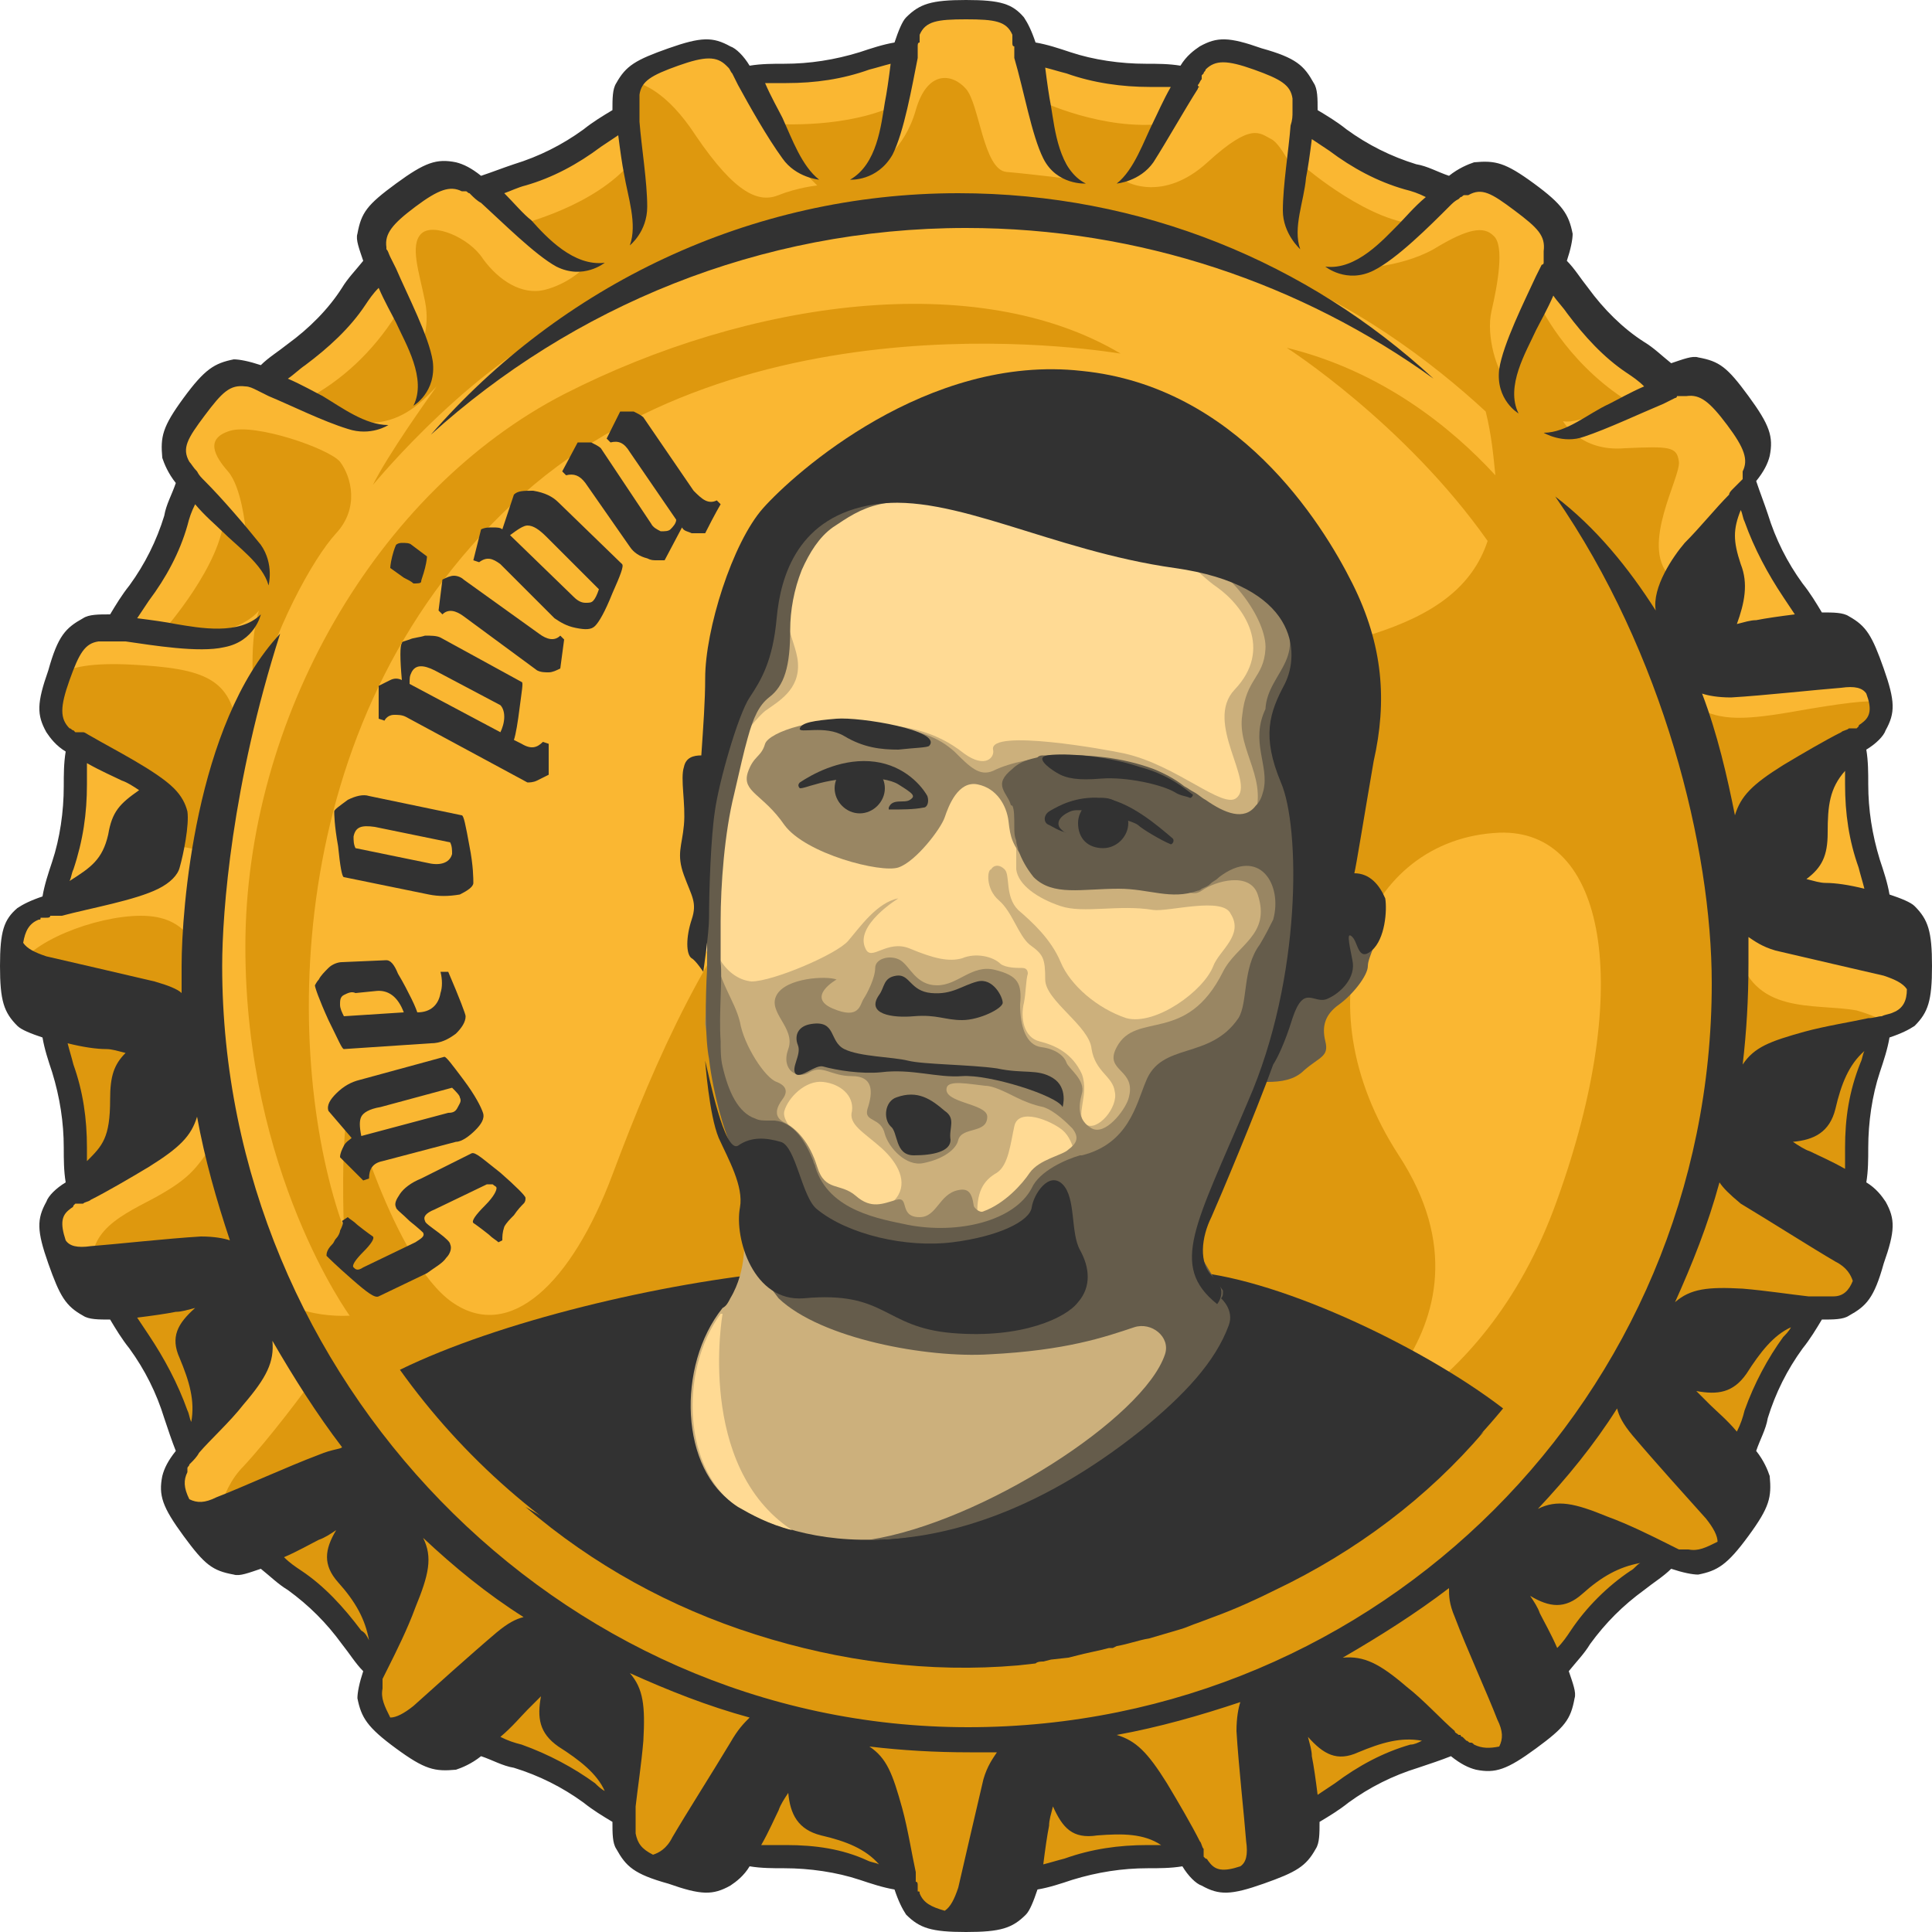 <?xml version="1.0" encoding="utf-8"?>
<!-- Generator: Adobe Illustrator 23.0.1, SVG Export Plug-In . SVG Version: 6.00 Build 0)  -->
<svg version="1.1" id="Layer" xmlns="http://www.w3.org/2000/svg" xmlns:xlink="http://www.w3.org/1999/xlink" x="0px" y="0px"
	 viewBox="0 0 100 100" style="enable-background:new 0 0 100 100;" xml:space="preserve">
<style type="text/css">
	.st0{fill:#FAB732;}
	.st1{fill:#DE980E;}
	.st2{fill:#323232;}
	.st3{fill:#FFDA94;}
	.st4{fill:#CCB07C;}
	.st5{fill:#998663;}
	.st6{fill:#655C4B;}
</style>
<g>
	<path class="st0" d="M50,99.4c-1.8,0-2.1-0.2-2.7-0.7c-0.1-0.1-0.2-0.3-0.5-1l-0.1-0.3l-0.3-0.1c-0.6-0.1-1.1-0.3-1.7-0.5
		c-1.3-0.4-2.6-0.7-4-0.7c0,0-0.1,0-0.1,0c-0.1,0-0.1,0-0.2,0c-0.5,0-1,0-1.6-0.1l-0.4,0l-0.2,0.3c-0.4,0.6-0.7,0.8-0.8,0.8
		c-0.4,0.2-0.7,0.3-1,0.3c-0.4,0-0.9-0.1-1.8-0.4c-1.7-0.6-2-0.8-2.3-1.5c0-0.1-0.1-0.4-0.1-1.1l0-0.4L32,93.8c-0.5-0.3-1-0.6-1.5-1
		c-1.1-0.8-2.4-1.5-3.7-1.9c-0.6-0.2-1.1-0.4-1.6-0.6l-0.3-0.1l-0.3,0.2c-0.6,0.5-0.9,0.5-1,0.6c-0.2,0-0.4,0-0.5,0
		c-0.5,0-0.9-0.2-2.1-1c-1.4-1-1.6-1.4-1.7-2.2c0-0.1,0-0.4,0.2-1.1l0.1-0.3l-0.2-0.3c-0.4-0.4-0.8-0.9-1.1-1.4
		c-0.8-1.2-1.8-2.1-3-3c-0.5-0.3-0.9-0.7-1.4-1.1l-0.3-0.2l-0.3,0.1c-0.5,0.2-0.8,0.2-1,0.2c0,0-0.1,0-0.1,0
		c-0.8-0.1-1.1-0.3-2.2-1.7c-1-1.4-1.1-1.8-1-2.6c0-0.1,0.1-0.4,0.6-1l0.2-0.3l-0.1-0.3c-0.2-0.5-0.4-1.1-0.6-1.6
		c-0.4-1.3-1.1-2.6-1.9-3.7c-0.4-0.5-0.7-1-1-1.5L6,67.7l-0.4,0c-0.1,0-0.2,0-0.2,0c-0.6,0-0.8-0.1-0.9-0.1c-0.7-0.4-1-0.6-1.5-2.3
		c-0.6-1.7-0.5-2.1-0.1-2.8c0-0.1,0.2-0.3,0.8-0.8L4,61.5l0-0.4c-0.1-0.6-0.1-1.2-0.1-1.8c0-1.4-0.2-2.8-0.7-4.1
		c-0.2-0.6-0.3-1.1-0.5-1.7l-0.1-0.3l-0.3-0.1c-0.7-0.2-1-0.4-1-0.5c-0.6-0.6-0.7-0.9-0.7-2.7c0-1.8,0.2-2.1,0.7-2.7
		c0.1-0.1,0.3-0.2,1-0.5l0.3-0.1l0.1-0.3c0.1-0.6,0.3-1.1,0.5-1.7c0.5-1.3,0.7-2.7,0.7-4.1c0-0.6,0-1.2,0.1-1.8l0-0.4l-0.3-0.2
		c-0.6-0.4-0.8-0.7-0.8-0.8c-0.4-0.7-0.4-1.1,0.1-2.8c0.6-1.7,0.8-2,1.5-2.3c0.1,0,0.3-0.1,0.9-0.1c0.1,0,0.2,0,0.2,0l0.4,0L6.2,32
		c0.3-0.5,0.6-1,1-1.5c0.8-1.1,1.5-2.4,1.9-3.7c0.2-0.6,0.4-1.1,0.6-1.6l0.1-0.3l-0.2-0.3c-0.5-0.6-0.5-0.9-0.6-1
		C8.9,22.8,9,22.4,10,21c1-1.4,1.4-1.6,2.2-1.7c0,0,0.1,0,0.1,0c0.2,0,0.5,0,1,0.2l0.3,0.1l0.3-0.2c0.4-0.4,0.9-0.8,1.4-1.1
		c1.2-0.8,2.1-1.8,3-3c0.3-0.5,0.7-0.9,1.1-1.4l0.2-0.3l-0.1-0.3c-0.3-0.7-0.2-1-0.2-1.1c0.1-0.8,0.3-1.1,1.7-2.2
		c1.2-0.9,1.6-1,2.1-1c0.1,0,0.3,0,0.5,0c0.1,0,0.4,0.1,1,0.6l0.3,0.2l0.3-0.1c0.5-0.2,1.1-0.4,1.6-0.6c1.3-0.4,2.6-1.1,3.7-1.9
		c0.5-0.3,1-0.7,1.5-1L32.3,6l0-0.4c0-0.7,0.1-1,0.1-1.1c0.4-0.7,0.6-1,2.3-1.5c0.9-0.3,1.4-0.4,1.8-0.4c0.3,0,0.6,0.1,1,0.3
		c0.1,0,0.3,0.2,0.8,0.8L38.5,4l0.4,0c0.5-0.1,1-0.1,1.5-0.1c0.1,0,0.1,0,0.2,0c0,0,0.1,0,0.1,0c1.4,0,2.7-0.2,4-0.7
		c0.6-0.2,1.1-0.3,1.7-0.5l0.3-0.1l0.1-0.3c0.2-0.7,0.4-1,0.5-1c0.6-0.6,0.9-0.7,2.7-0.7c1.8,0,2.1,0.2,2.7,0.7
		c0.1,0.1,0.2,0.3,0.5,1l0.1,0.3l0.3,0.1c0.6,0.1,1.1,0.3,1.7,0.5c1.3,0.4,2.6,0.7,4,0.7c0,0,0.1,0,0.1,0c0.1,0,0.1,0,0.2,0
		c0.5,0,1,0,1.6,0.1l0.4,0l0.2-0.3c0.4-0.6,0.7-0.8,0.8-0.8c0.4-0.2,0.7-0.3,1-0.3c0.4,0,0.9,0.1,1.8,0.4c1.7,0.5,2,0.8,2.3,1.5
		c0,0.1,0.1,0.4,0.1,1.1l0,0.4L68,6.2c0.5,0.3,1,0.6,1.5,1c1.1,0.8,2.4,1.5,3.7,1.9c0.6,0.2,1.1,0.4,1.6,0.6l0.3,0.1l0.3-0.2
		c0.6-0.5,0.9-0.5,1-0.6c0.2,0,0.4,0,0.5,0c0.5,0,0.9,0.2,2.1,1c1.4,1,1.6,1.4,1.7,2.2c0,0.1,0,0.4-0.2,1.1l-0.1,0.3l0.2,0.3
		c0.4,0.4,0.8,0.9,1.1,1.4c0.8,1.2,1.8,2.1,3,3c0.5,0.3,0.9,0.7,1.4,1.1l0.3,0.2l0.3-0.1c0.5-0.2,0.8-0.2,1-0.2c0,0,0.1,0,0.1,0
		c0.8,0.1,1.1,0.3,2.2,1.7c1,1.4,1.1,1.8,1,2.6c0,0.1-0.1,0.4-0.6,1l-0.2,0.3l0.1,0.3c0.2,0.5,0.4,1.1,0.6,1.6
		c0.4,1.3,1.1,2.6,1.9,3.7c0.4,0.5,0.7,1,1,1.5l0.2,0.3l0.4,0c0.1,0,0.2,0,0.2,0c0.6,0,0.8,0.1,0.9,0.1c0.7,0.4,1,0.6,1.5,2.3
		c0.6,1.7,0.5,2.1,0.1,2.8c0,0.1-0.2,0.3-0.8,0.8L96,38.5l0,0.4c0.1,0.6,0.1,1.2,0.1,1.8c0,1.4,0.2,2.8,0.7,4.1
		c0.2,0.6,0.3,1.1,0.5,1.7l0.1,0.3l0.3,0.1c0.7,0.2,1,0.4,1,0.5c0.6,0.6,0.7,0.9,0.7,2.7c0,1.8-0.2,2.1-0.7,2.7
		c-0.1,0.1-0.3,0.2-1,0.5l-0.3,0.1l-0.1,0.3c-0.1,0.6-0.3,1.1-0.5,1.7c-0.5,1.3-0.7,2.7-0.7,4.1c0,0.6,0,1.2-0.1,1.8l0,0.4l0.3,0.2
		c0.6,0.4,0.8,0.7,0.8,0.8c0.4,0.7,0.4,1.1-0.1,2.8c-0.6,1.7-0.8,2-1.5,2.3c-0.1,0-0.3,0.1-0.9,0.1c-0.1,0-0.2,0-0.2,0l-0.4,0
		L93.8,68c-0.3,0.5-0.6,1-1,1.5c-0.8,1.1-1.5,2.4-1.9,3.7c-0.2,0.6-0.4,1.1-0.6,1.6l-0.1,0.3l0.2,0.3c0.5,0.6,0.5,0.9,0.6,1
		c0.1,0.8,0.1,1.2-1,2.6c-1,1.4-1.4,1.6-2.2,1.7c0,0-0.1,0-0.1,0c-0.2,0-0.5,0-1-0.2l-0.3-0.1l-0.3,0.2c-0.4,0.4-0.9,0.8-1.4,1.1
		c-1.2,0.8-2.1,1.8-3,3c-0.3,0.5-0.7,0.9-1.1,1.4l-0.2,0.3l0.1,0.3c0.3,0.7,0.2,1,0.2,1.1c-0.1,0.8-0.3,1.1-1.7,2.2
		c-1.2,0.9-1.6,1-2.1,1c-0.1,0-0.3,0-0.5,0c-0.1,0-0.4-0.1-1-0.6l-0.3-0.2l-0.3,0.1c-0.5,0.2-1.1,0.4-1.6,0.6
		c-1.3,0.4-2.6,1.1-3.7,1.9c-0.5,0.4-1,0.7-1.5,1L67.7,94l0,0.4c0,0.8-0.1,1-0.1,1.1c-0.4,0.7-0.6,1-2.3,1.5
		c-0.9,0.3-1.4,0.4-1.8,0.4c-0.3,0-0.6-0.1-1-0.3c-0.1,0-0.3-0.2-0.8-0.8L61.5,96l-0.4,0c-0.5,0.1-1,0.1-1.6,0.1c-0.1,0-0.1,0-0.2,0
		c0,0-0.1,0-0.1,0c-1.4,0-2.7,0.2-4,0.7c-0.6,0.2-1.1,0.3-1.7,0.5l-0.3,0.1l-0.1,0.3c-0.2,0.7-0.4,1-0.5,1
		C52.1,99.2,51.8,99.4,50,99.4z"/>
	<g>
		<g>
			<path class="st1" d="M10.1,56.4l0.5-5.3c-0.2-2.1-0.9-3.7-3.3-3.7c-2.4,0-5.9,1.4-6.4,2.8c-0.1,0.3-0.2,0.6-0.2,0.9v0
				c0.1,0.9,0.3,1.2,0.7,1.6c0.1,0.1,0.3,0.3,1,0.5l0.3,0.1l0.1,0.3c0.1,0.6,0.3,1.1,0.5,1.7c0.5,1.3,0.7,2.7,0.7,4.1
				c0,0.6,0,1.2,0.1,1.8l0,0.3l3.5-2.1L10.1,56.4z"/>
			<path class="st1" d="M13.5,65.2l-2.2-6.4c-1.1,1.6-1.3,2.1-3.3,3.2c-2.1,1.1-3.8,1.9-3.1,4.6c0.1,0.3,0.2,0.7,0.3,1.1
				c0.1,0,0.2,0,0.3,0c0.1,0,0.2,0,0.2,0l0.4,0L6.2,68c0.3,0.5,0.6,1,1,1.5c0.8,1.1,1.5,2.4,1.9,3.7c0.2,0.6,0.4,1.1,0.6,1.6
				l0.1,0.3l-0.1,0.2l0.2-0.1c0,0,3.7-3.7,3.9-5.8C14,67.4,13.5,65.2,13.5,65.2z"/>
			<path class="st1" d="M3.7,38.3L4,38.5l0,0L6.8,40l1.3,1c0,0,0.8,2.7,0.7,2.7c-0.1,0,2.1,0.4,2.1,0.4s1.8-3.4,1.4-6.2
				c-0.3-2.8-1.7-3.3-5.5-3.5c-2-0.1-3.2,0.1-3.9,0.6c-0.4,1.4-0.4,1.8,0,2.5C2.9,37.6,3.1,37.8,3.7,38.3z"/>
			<path class="st1" d="M8.5,32.6c3.7,0.7,4.9-1,4.9-1c-0.6,1.9-0.2,4.9-0.2,4.9c0.9-3.8,3-7.6,4.2-8.9c1.2-1.3,0.8-2.9,0.2-3.7
				c-0.6-0.7-4.4-2-5.7-1.6s-0.8,1.3-0.1,2.1c0.7,0.8,0.9,2.9,0.9,2.9l-1.1-0.6C11.5,29.2,8.5,32.6,8.5,32.6z"/>
			<path class="st1" d="M96.1,59.4c0-1.4,0.2-2.8,0.7-4.1c0.2-0.6,0.3-1.1,0.5-1.7l0.1-0.3l0.3-0.1c0.1,0,0.2-0.1,0.3-0.1
				c-0.5-0.3-1.2-0.6-1.9-0.8c-2.2-0.4-5.4,0.3-6.2-3.2c0-0.2-0.1-0.3-0.1-0.4c-0.1-1.7-0.2-3.3-0.4-4.8h1.8c0,0,2.7-4,4.4-4.8
				c0.2-0.1,0.4-0.2,0.5-0.3c0,0,0,0,0,0l0-0.4l0.3-0.2c0.6-0.4,0.8-0.7,0.8-0.8c0.2-0.4,0.3-0.6,0.3-1c-0.4-0.2-1.5-0.1-3.9,0.3
				c-2.8,0.5-4.3,0.7-5.6,0c-0.5-1.9-1.1-3.5-1.7-5c0.5-0.2,1.2-0.7,0.1-1.9c-1.5-1.6,0.6-5.1,0.5-5.9c-0.1-0.8-0.5-0.8-2.8-0.7
				c-2.3,0.2-3.2-1.4-3.2-1.4c0.9,0.2,3.3-1.1,3.1-1.2c-3-2-4.3-4.8-4.3-4.8L79,16.5l-1,3.2c-0.5-0.4-1.1-2.3-0.8-3.6
				c0.3-1.3,0.7-3.4,0.1-3.9c-0.5-0.5-1.3-0.4-3.1,0.7c-1.8,1-4.1,1-4.1,1c-0.1,0,3.4-2.3,3.4-2.3c-2.5,0-5.9-2.9-5.9-2.9l-0.4,0.7
				c0,0-0.8-1.9-1.4-2.2c-0.6-0.3-1-0.9-3.3,1.2c-2.3,2.1-4.2,1-4.2,1c1.3-0.5,2-3,2-3c-3.2,0.4-6.5-1.2-6.5-1.2
				c0.1,1.3,1.9,4.1,1.9,4.1S53.3,9,52.1,8.9c-1.2-0.1-1.4-3.5-2.1-4.3c-0.7-0.8-2-1-2.6,1.1c-0.6,2.1-2,2.8-2,2.9
				c0.5-0.5,0.6-3,0.6-3c-2.7,1.1-6.1,0.8-6.1,0.8c0.3,1.2,2.4,3.2,2.4,3.2s-1,0.1-2,0.5c-1,0.4-2.2,0-4.3-3.1
				c-1.5-2.3-2.8-2.7-3.3-2.8c-0.2,0-0.3,0-0.3,0c-0.2,0.3-0.3,1.1-0.3,2c0,1.2,0.2,2.6,0.2,2.6c-2.1,2.1-5.7,2.9-5.7,2.9l3.6,2.2
				c0,0-0.8,0.8-2,1.1c-1.2,0.3-2.4-0.5-3.2-1.6c-0.7-1.1-2.6-1.9-3.2-1.3c-0.6,0.6-0.1,2,0.2,3.5c0.3,1.5-0.3,2.5-0.3,2.5l-1.2-1.8
				c-1.2,1.9-2.8,3.4-4.7,4.4c0,0,2.4,1.5,4.1,1.1c1.4-0.3,2.3-1.4,2.7-1.8c-0.5,0.7-2.5,3.5-3.3,5.1c0.1-0.1,5.4-6.6,11.1-8.9
				l8.6-3.9l9.3-1.2l8.5,0.7l8,1.9c5.1,1.8,9.4,5.1,12.1,7.6c0.3,1.2,0.4,2.3,0.5,3.3c-2.3-2.5-5.9-5.4-10.8-6.6
				c0,0,6.1,3.9,10.4,10c-1.6,4.8-8,5.7-19.2,7.2c-15.5,2.1-21.5,13.3-26.1,25.6c-2.1,5.6-5.3,8.7-8.3,6.6c-3-2.1-5.3-10.4-5.3-10.4
				c-0.5,1.7-0.3,6.6-0.3,6.6c-3.1-8.5-3.4-26.2,8.7-37.5c12-11.3,31.3-7.8,31.5-7.8c-7.4-4.4-19.2-2.8-28.8,2.1
				C19.5,25.4,12.7,37.2,12.7,49c0,11.7,5.4,19.1,5.4,19.1c-2.1,0.1-3.5-0.7-3.5-0.7l1.8,3.7c-0.6,0.9-2.5,3.4-3.8,4.8
				c-1.3,1.3-1.5,3.4-1.6,4.5c0.4,0.3,0.7,0.4,1.1,0.5c0,0,0.1,0,0.1,0c0.2,0,0.5,0,1-0.2l0.3-0.1l0.3,0.2c0.4,0.4,0.9,0.8,1.4,1.1
				c1.2,0.8,2.1,1.8,3,3c0.3,0.5,0.7,0.9,1.1,1.4l0.2,0.3l-0.1,0.3c-0.3,0.7-0.2,1-0.2,1.1c0.1,0.8,0.3,1.1,1.7,2.2
				c1.2,0.9,1.6,1,2.1,1c0.1,0,0.3,0,0.5,0c0.1,0,0.4-0.1,1-0.6l0.3-0.2l0.3,0.1c0.5,0.2,1.1,0.4,1.6,0.6c1.3,0.4,2.6,1.1,3.7,1.9
				c0.5,0.4,1,0.7,1.5,1l0.3,0.2l0,0.4c0,0.8,0.1,1,0.1,1.1c0.4,0.7,0.6,1,2.3,1.5c0.9,0.3,1.4,0.4,1.8,0.4c0.3,0,0.6-0.1,1-0.3
				c0.1,0,0.3-0.2,0.8-0.8l0.2-0.3l0.4,0c0.5,0.1,1,0.1,1.6,0.1c0.1,0,0.1,0,0.2,0c0,0,0.1,0,0.1,0c1.4,0,2.7,0.2,4,0.7
				c0.6,0.2,1.1,0.3,1.7,0.5l0.3,0.1l0.1,0.3c0.2,0.7,0.4,1,0.5,1c0.6,0.6,0.9,0.7,2.7,0.7c1.8,0,2.1-0.2,2.7-0.7
				c0.1-0.1,0.3-0.3,0.5-1l0.1-0.3l0.3-0.1c0.6-0.1,1.1-0.3,1.7-0.5c1.3-0.4,2.6-0.7,4-0.7c0,0,0.1,0,0.1,0c0.1,0,0.1,0,0.2,0
				c0.5,0,1,0,1.6-0.1l0.4,0l0.2,0.3c0.4,0.6,0.7,0.8,0.8,0.8c0.4,0.2,0.7,0.3,1,0.3c0.4,0,0.9-0.1,1.8-0.4c1.7-0.5,2-0.8,2.3-1.5
				c0-0.1,0.1-0.4,0.1-1.1l0-0.4l0.3-0.2c0.5-0.3,1-0.6,1.5-1c1.1-0.8,2.4-1.5,3.7-1.9c0.6-0.2,1.1-0.4,1.6-0.6l0.3-0.1l0.3,0.2
				c0.6,0.5,0.9,0.5,1,0.6c0.2,0,0.4,0,0.5,0c0.5,0,0.9-0.2,2.1-1c1.4-1,1.6-1.4,1.7-2.2c0-0.1,0-0.4-0.2-1.1l-0.1-0.3l0.2-0.3
				c0.4-0.4,0.8-0.9,1.1-1.4c0.8-1.2,1.8-2.1,3-3c0.5-0.3,0.9-0.7,1.4-1.1l0.3-0.2l0.3,0.1c0.5,0.2,0.8,0.2,1,0.2c0,0,0.1,0,0.1,0
				c0.8-0.1,1.1-0.3,2.2-1.7c1-1.4,1.1-1.8,1-2.6c0-0.1-0.1-0.4-0.6-1l-0.2-0.3l0.1-0.3c0.2-0.5,0.4-1.1,0.6-1.6
				c0.4-1.3,1.1-2.6,1.9-3.7c0.4-0.5,0.7-1,1-1.5l0.2-0.3l0.4,0c0.1,0,0.2,0,0.2,0c0.6,0,0.8-0.1,0.9-0.1c0.7-0.4,1-0.6,1.5-2.3
				c0.5-1.7,0.5-2.1,0.1-2.8c0-0.1-0.2-0.3-0.8-0.8L96,61.5l0-0.4C96.1,60.6,96.1,60,96.1,59.4z M80.6,62.1
				c-3.9,11-12.4,12.9-12.4,12.9s10.2-6,4.2-15.2c-5.2-8-1.8-16.4,5.2-16.7C83.1,42.9,84.6,51,80.6,62.1z"/>
		</g>
	</g>
	<g>
		<g>
			<path class="st2" d="M97.3,55.5c0.2-0.6,0.4-1.2,0.5-1.8c0.6-0.2,1-0.4,1.3-0.6c0.7-0.7,0.9-1.3,0.9-3.1s-0.2-2.4-0.9-3.1
				c-0.2-0.2-0.7-0.4-1.3-0.6c-0.1-0.6-0.3-1.2-0.5-1.8c-0.4-1.3-0.6-2.6-0.6-3.9c0-0.6,0-1.2-0.1-1.8c0.5-0.3,0.9-0.7,1-1
				c0.5-0.9,0.5-1.5-0.1-3.2c-0.6-1.7-0.9-2.2-1.8-2.7c-0.3-0.2-0.8-0.2-1.4-0.2c-0.3-0.5-0.6-1-1-1.5c-0.8-1.1-1.4-2.3-1.8-3.6
				c-0.2-0.6-0.4-1.1-0.6-1.7c0.4-0.5,0.6-0.9,0.7-1.3c0.2-1,0-1.6-1.1-3.1c-1.1-1.5-1.5-1.8-2.6-2c-0.3-0.1-0.8,0.1-1.4,0.3
				c-0.5-0.4-0.9-0.8-1.4-1.1C84,17,83,16,82.2,14.9c-0.4-0.5-0.7-1-1.1-1.4c0.2-0.6,0.3-1.1,0.3-1.4c-0.2-1-0.5-1.5-2-2.6
				c-1.5-1.1-2-1.2-3.1-1.1c-0.3,0.1-0.8,0.3-1.3,0.7c-0.6-0.2-1.1-0.5-1.7-0.6c-1.3-0.4-2.5-1-3.6-1.8c-0.5-0.4-1-0.7-1.5-1
				c0-0.6,0-1.1-0.2-1.4c-0.5-0.9-0.9-1.3-2.7-1.8c-1.7-0.6-2.3-0.6-3.2-0.1c-0.3,0.2-0.7,0.5-1,1c-0.6-0.1-1.2-0.1-1.8-0.1
				c-1.3,0-2.7-0.2-3.9-0.6c-0.6-0.2-1.2-0.4-1.8-0.5c-0.2-0.6-0.4-1-0.6-1.3C52.4,0.2,51.8,0,50,0s-2.4,0.2-3.1,0.9
				c-0.2,0.2-0.4,0.7-0.6,1.3c-0.6,0.1-1.2,0.3-1.8,0.5c-1.3,0.4-2.6,0.6-3.9,0.6c-0.6,0-1.2,0-1.8,0.1h0c-0.3-0.5-0.7-0.9-1-1
				c-0.9-0.5-1.5-0.5-3.2,0.1c-1.7,0.6-2.2,0.9-2.7,1.8c-0.2,0.3-0.2,0.8-0.2,1.4c-0.5,0.3-1,0.6-1.5,1c-1.1,0.8-2.3,1.4-3.6,1.8
				c-0.6,0.2-1.1,0.4-1.7,0.6c-0.5-0.4-0.9-0.6-1.3-0.7c-1-0.2-1.6,0-3.1,1.1c-1.5,1.1-1.8,1.5-2,2.6c-0.1,0.3,0.1,0.8,0.3,1.4
				c-0.4,0.5-0.8,0.9-1.1,1.4C17,16,16,17,14.9,17.8c-0.5,0.4-1,0.7-1.4,1.1c-0.6-0.2-1.1-0.3-1.4-0.3c-1,0.2-1.5,0.5-2.6,2
				c-1.1,1.5-1.2,2-1.1,3.1c0.1,0.3,0.3,0.8,0.7,1.3c-0.2,0.6-0.5,1.1-0.6,1.7c-0.4,1.3-1,2.5-1.8,3.6c-0.4,0.5-0.7,1-1,1.5
				c-0.6,0-1.1,0-1.4,0.2c-0.9,0.5-1.3,0.9-1.8,2.7c-0.6,1.7-0.6,2.3-0.1,3.2c0.2,0.3,0.5,0.7,1,1c-0.1,0.6-0.1,1.2-0.1,1.8
				c0,1.3-0.2,2.7-0.6,3.9c-0.2,0.6-0.4,1.2-0.5,1.8c-0.6,0.2-1,0.4-1.3,0.6C0.2,47.6,0,48.2,0,50s0.2,2.4,0.9,3.1
				c0.2,0.2,0.7,0.4,1.3,0.6c0.1,0.6,0.3,1.2,0.5,1.8c0.4,1.3,0.6,2.6,0.6,3.9c0,0.6,0,1.2,0.1,1.8c-0.5,0.3-0.9,0.7-1,1
				c-0.5,0.9-0.5,1.5,0.1,3.2c0.6,1.7,0.9,2.2,1.8,2.7c0.3,0.2,0.8,0.2,1.4,0.2c0.3,0.5,0.6,1,1,1.5c0.8,1.1,1.4,2.3,1.8,3.6
				c0.2,0.6,0.4,1.2,0.6,1.7c-0.4,0.5-0.6,0.9-0.7,1.3c-0.2,1,0,1.6,1.1,3.1c1.1,1.5,1.5,1.8,2.6,2c0.3,0.1,0.8-0.1,1.4-0.3
				c0.5,0.4,0.9,0.8,1.4,1.1c1.1,0.8,2,1.7,2.8,2.8c0.4,0.5,0.7,1,1.1,1.4c-0.2,0.6-0.3,1.1-0.3,1.4c0.2,1,0.5,1.5,2,2.6
				c1.5,1.1,2,1.2,3.1,1.1c0.3-0.1,0.8-0.3,1.3-0.7c0.6,0.2,1.1,0.5,1.7,0.6c1.3,0.4,2.5,1,3.6,1.8c0.5,0.4,1,0.7,1.5,1
				c0,0.6,0,1.1,0.2,1.4c0.5,0.9,0.9,1.3,2.7,1.8c1.7,0.6,2.3,0.6,3.2,0.1c0.3-0.2,0.7-0.5,1-1c0.6,0.1,1.2,0.1,1.8,0.1
				c1.3,0,2.7,0.2,3.9,0.6c0.6,0.2,1.2,0.4,1.8,0.5c0.2,0.6,0.4,1,0.6,1.3c0.7,0.7,1.3,0.9,3.1,0.9s2.4-0.2,3.1-0.9
				c0.2-0.2,0.4-0.7,0.6-1.3c0.6-0.1,1.2-0.3,1.8-0.5c1.3-0.4,2.6-0.6,3.9-0.6c0.6,0,1.2,0,1.8-0.1c0.3,0.5,0.7,0.9,1,1
				c0.9,0.5,1.5,0.5,3.2-0.1c1.7-0.6,2.2-0.9,2.7-1.8c0.2-0.3,0.2-0.8,0.2-1.4c0.5-0.3,1-0.6,1.5-1c1.1-0.8,2.3-1.4,3.6-1.8
				c0.6-0.2,1.2-0.4,1.7-0.6c0.5,0.4,0.9,0.6,1.3,0.7c1,0.2,1.6,0,3.1-1.1c1.5-1.1,1.8-1.5,2-2.6c0.1-0.3-0.1-0.8-0.3-1.4
				c0.4-0.5,0.8-0.9,1.1-1.4c0.8-1.1,1.7-2,2.8-2.8c0.5-0.4,1-0.7,1.4-1.1c0.6,0.2,1.1,0.3,1.4,0.3c1-0.2,1.5-0.5,2.6-2
				c1.1-1.5,1.2-2,1.1-3.1c-0.1-0.3-0.3-0.8-0.7-1.3c0.2-0.6,0.5-1.1,0.6-1.7c0.4-1.3,1-2.5,1.8-3.6c0.4-0.5,0.7-1,1-1.5
				c0.6,0,1.1,0,1.4-0.2c0.9-0.5,1.3-0.9,1.8-2.7c0.6-1.7,0.6-2.3,0.1-3.2c-0.2-0.3-0.5-0.7-1-1c0.1-0.6,0.1-1.2,0.1-1.8
				C96.7,58.1,96.9,56.7,97.3,55.5z M94.5,45.7c-0.3,0-0.6-0.1-1-0.2c0.8-0.6,1.1-1.2,1.1-2.4c0-1.4,0.1-2.3,0.9-3.2
				c0,0.2,0,0.4,0,0.7c0,1.5,0.2,2.9,0.7,4.3c0.1,0.4,0.2,0.7,0.3,1.1C95.7,45.8,95,45.7,94.5,45.7z M95.5,59.4c0,0.4,0,0.7,0,1.1
				c-0.7-0.4-1.4-0.7-1.8-0.9c-0.3-0.1-0.6-0.3-0.9-0.5c1.1-0.1,1.9-0.5,2.2-1.7c0.3-1.3,0.7-2.3,1.5-3c-0.1,0.2-0.1,0.4-0.2,0.6
				C95.7,56.5,95.5,57.9,95.5,59.4z M98,52.4c-0.2,0.1-0.4,0.1-0.6,0.2c-0.2,0-0.4,0.1-0.7,0.1c-0.9,0.2-2.2,0.4-3.3,0.7l0,0
				c-1.8,0.5-2.6,0.8-3.2,1.7c0.2-1.7,0.3-3.4,0.3-5.2c0-0.5,0-0.9,0-1.4c0.3,0.2,0.7,0.5,1.4,0.7c1.7,0.4,4.3,1,5.6,1.3
				c0.6,0.2,1,0.4,1.2,0.7C98.7,51.8,98.5,52.2,98,52.4z M96.4,37.4C96.4,37.4,96.4,37.4,96.4,37.4C96.4,37.5,96.4,37.5,96.4,37.4
				c-0.1,0.1-0.2,0.1-0.2,0.2c0,0,0,0,0,0c0,0-0.1,0.1-0.1,0.1c0,0,0,0-0.1,0c0,0,0,0-0.1,0c0,0,0,0-0.1,0c0,0,0,0,0,0
				c0,0-0.1,0-0.1,0c-0.1,0.1-0.3,0.1-0.4,0.2c-0.8,0.4-2,1.1-3,1.7c0,0,0,0,0,0c-1.6,1-2.2,1.6-2.5,2.6c-0.4-2-0.9-4.2-1.7-6.3
				c0.3,0.1,0.8,0.2,1.5,0.2c1.7-0.1,4.4-0.4,5.7-0.5c0.7-0.1,1.1,0,1.3,0.3C96.9,36.7,96.8,37.1,96.4,37.4z M92.3,30.9
				c0.2,0.3,0.4,0.6,0.6,0.9c-0.8,0.1-1.5,0.2-2,0.3c-0.3,0-0.6,0.1-1,0.2c0.4-1.1,0.6-2.1,0.2-3.1c-0.4-1.2-0.4-1.8,0-2.8
				c0.1,0.2,0.1,0.4,0.2,0.6C90.8,28.4,91.5,29.7,92.3,30.9z M4.5,40.6c0-0.4,0-0.7,0-1.1c0.7,0.4,1.4,0.7,1.8,0.9
				c0.3,0.1,0.6,0.3,0.9,0.5c-1,0.7-1.4,1.1-1.6,2.3c-0.3,1.3-0.9,1.7-2,2.4c0.1-0.2,0.1-0.4,0.2-0.6C4.3,43.5,4.5,42.1,4.5,40.6z
				 M2,47.6C2,47.6,2,47.6,2,47.6C2,47.6,2,47.6,2,47.6C2,47.6,2,47.6,2,47.6C2,47.6,2,47.6,2,47.6c0.1,0,0.1,0,0.1-0.1
				c0,0,0,0,0.1,0c0,0,0.1,0,0.1,0c0,0,0.1,0,0.1,0c0.1,0,0.2,0,0.2-0.1c0,0,0,0,0.1,0c0,0,0,0,0.1,0c0,0,0.1,0,0.1,0
				c0,0,0.1,0,0.1,0c0,0,0.1,0,0.1,0c0,0,0.1,0,0.1,0C4.7,47,7,46.6,8.2,46c0.6-0.3,1-0.7,1.1-1.1c0.2-0.7,0.5-2.2,0.4-2.9
				c-0.1-0.4-0.3-0.8-0.7-1.2c-0.9-0.9-3.1-2-4.3-2.7c-0.2-0.1-0.3-0.2-0.4-0.2c0,0-0.1,0-0.1,0c0,0,0,0,0,0c0,0,0,0-0.1,0
				c0,0,0,0-0.1,0c0,0,0,0-0.1,0c0,0-0.1-0.1-0.1-0.1c0,0,0,0,0,0c-0.1,0-0.1-0.1-0.2-0.1c0,0,0,0,0,0c0,0,0,0,0,0
				c-0.5-0.5-0.5-1.1,0-2.5c0.5-1.4,0.8-1.9,1.5-2c0,0,0,0,0,0c0,0,0,0,0.1,0c0,0,0,0,0.1,0c0,0,0,0,0.1,0c0,0,0,0,0,0
				c0.1,0,0.3,0,0.4,0c0,0,0,0,0.1,0c0,0,0.1,0,0.2,0c0,0,0,0,0,0c0.1,0,0.1,0,0.2,0c0.1,0,0.1,0,0.2,0c1.4,0.2,3.8,0.6,5.1,0.3
				c1.6-0.3,1.9-1.7,1.9-1.7c-1.1,1.1-3.2,0.7-4.4,0.5c-0.5-0.1-1.2-0.2-2-0.3c0.2-0.3,0.4-0.6,0.6-0.9c0.9-1.2,1.6-2.5,2-3.9
				c0.1-0.4,0.2-0.7,0.4-1.1c0.5,0.6,1.1,1.1,1.4,1.4c0.8,0.8,2.1,1.7,2.4,2.8c0,0,0.3-1.1-0.4-2.1c-0.8-1-2-2.4-2.9-3.3
				c-0.2-0.2-0.3-0.3-0.4-0.5c-0.2-0.2-0.3-0.4-0.4-0.5c-0.4-0.7-0.1-1.2,0.8-2.4c0.9-1.2,1.3-1.6,2.1-1.5c0.2,0,0.4,0.1,0.6,0.2
				c0.2,0.1,0.4,0.2,0.6,0.3c1.2,0.5,2.8,1.3,4.1,1.7c1.2,0.4,2.1-0.2,2.1-0.2c-1.2,0-2.4-0.9-3.4-1.5c-0.4-0.2-1.1-0.6-1.8-0.9
				c0.3-0.2,0.6-0.5,0.9-0.7c1.2-0.9,2.3-1.9,3.1-3.1c0.2-0.3,0.4-0.6,0.7-0.9c0.3,0.7,0.7,1.4,0.9,1.8c0.5,1.1,1.6,2.9,0.9,4.3
				c0,0,1.2-0.7,1-2.3c-0.2-1.3-1.3-3.4-1.9-4.8c-0.1-0.2-0.2-0.4-0.3-0.6c-0.1-0.2-0.1-0.3-0.2-0.4c0,0,0,0,0,0c0,0,0-0.1,0-0.1
				c-0.1-0.7,0.3-1.2,1.5-2.1c1.2-0.9,1.8-1.1,2.4-0.8h0c0,0,0,0,0.1,0c0,0,0,0,0,0c0,0,0,0,0.1,0c0.1,0,0.1,0.1,0.2,0.1
				c0,0,0,0,0,0c0,0,0.1,0.1,0.1,0.1c0.1,0.1,0.3,0.3,0.5,0.4c1.1,1,2.8,2.7,3.9,3.3c1.4,0.7,2.5-0.2,2.5-0.2
				c-1.6,0.2-3-1.3-3.8-2.2c-0.4-0.3-0.9-0.9-1.4-1.4c0.3-0.1,0.7-0.3,1.1-0.4c1.4-0.4,2.7-1.1,3.9-2c0.3-0.2,0.6-0.4,0.9-0.6
				c0.1,0.8,0.2,1.5,0.3,2c0.2,1.2,0.7,2.6,0.3,3.7c0,0,0.9-0.7,0.9-2c0-1.3-0.3-3.1-0.4-4.4c0-0.1,0-0.1,0-0.2c0-0.1,0-0.2,0-0.2
				c0,0,0,0,0,0c0-0.1,0-0.1,0-0.2c0,0,0-0.1,0-0.1c0-0.2,0-0.3,0-0.4c0,0,0,0,0-0.1c0,0,0,0,0-0.1c0,0,0,0,0-0.1c0,0,0,0,0,0
				c0,0,0,0,0,0c0.1-0.7,0.6-1,2-1.5c1.4-0.5,2-0.5,2.5,0l0,0c0,0,0,0,0,0c0,0,0,0,0,0c0,0,0.1,0.1,0.1,0.1c0,0,0,0,0,0
				c0.1,0.1,0.1,0.2,0.2,0.3c0.1,0.2,0.2,0.4,0.3,0.6c0.6,1.1,1.5,2.7,2.3,3.8c0.7,1,1.9,1.1,1.9,1.1c-0.9-0.7-1.4-2.1-1.9-3.2
				c-0.2-0.4-0.6-1.1-0.9-1.8c0.4,0,0.7,0,1.1,0c1.5,0,2.9-0.2,4.3-0.7c0.4-0.1,0.7-0.2,1.1-0.3c-0.1,0.8-0.2,1.5-0.3,2
				c-0.2,1.2-0.4,3.2-1.8,4c0,0,1.4,0.1,2.2-1.3c0.6-1.2,1-3.5,1.3-5c0,0,0-0.1,0-0.1c0,0,0-0.1,0-0.1c0,0,0-0.1,0-0.1
				c0,0,0-0.1,0-0.1c0,0,0,0,0-0.1c0,0,0,0,0-0.1c0-0.1,0-0.2,0.1-0.2c0,0,0-0.1,0-0.1c0,0,0-0.1,0-0.1c0,0,0,0,0-0.1c0,0,0,0,0-0.1
				c0,0,0,0,0,0c0,0,0,0,0,0c0,0,0,0,0,0c0,0,0,0,0,0c0.3-0.7,0.9-0.8,2.4-0.8s2.1,0.1,2.4,0.8c0,0,0,0,0,0c0,0,0,0,0,0c0,0,0,0,0,0
				c0,0,0,0,0,0c0,0,0,0,0,0.1c0,0,0,0,0,0.1c0,0,0,0.1,0,0.1c0,0,0,0.1,0,0.1c0,0.1,0,0.2,0.1,0.2c0,0,0,0,0,0.1c0,0,0,0,0,0.1
				c0,0,0,0.1,0,0.1c0,0,0,0.1,0,0.1c0,0,0,0.1,0,0.1c0,0,0,0.1,0,0.1C53,4.7,53.4,7,54,8.2c0.7,1.4,2.2,1.3,2.2,1.3
				c-1.4-0.7-1.6-2.8-1.8-4c-0.1-0.5-0.2-1.2-0.3-2c0.4,0.1,0.7,0.2,1.1,0.3c1.4,0.5,2.9,0.7,4.3,0.7c0.4,0,0.7,0,1.1,0
				c-0.4,0.7-0.7,1.4-0.9,1.8c-0.5,1-1,2.5-1.9,3.2c0,0,1.2-0.1,1.9-1.1c0.7-1.1,1.6-2.7,2.3-3.8c0,0,0-0.1,0.1-0.1
				C62,4.5,62,4.4,62,4.4c0.1-0.1,0.1-0.2,0.2-0.3c0,0,0,0,0-0.1c0,0,0,0,0-0.1c0,0,0.1-0.1,0.1-0.1c0,0,0,0,0,0
				c0-0.1,0.1-0.1,0.1-0.2c0,0,0,0,0,0l0,0c0.5-0.5,1.1-0.5,2.5,0c1.4,0.5,1.9,0.8,2,1.5c0,0,0,0,0,0c0,0,0,0,0,0.1c0,0,0,0,0,0.1
				c0,0,0,0,0,0.1c0,0,0,0,0,0c0,0.1,0,0.3,0,0.4c0,0.2,0,0.4-0.1,0.7c-0.1,1.3-0.4,3.1-0.4,4.4c0,1.2,0.9,2,0.9,2
				c-0.4-1.1,0.2-2.5,0.3-3.7c0.1-0.5,0.2-1.2,0.3-2c0.3,0.2,0.6,0.4,0.9,0.6c1.2,0.9,2.5,1.6,3.9,2c0.4,0.1,0.7,0.2,1.1,0.4
				c-0.6,0.5-1.1,1.1-1.4,1.4c-0.8,0.8-2.2,2.4-3.8,2.2c0,0,1.1,0.9,2.5,0.2c1.2-0.6,2.9-2.3,3.9-3.3c0.2-0.2,0.3-0.3,0.5-0.4
				c0,0,0.1-0.1,0.1-0.1c0,0,0,0,0,0c0.1,0,0.1-0.1,0.2-0.1c0,0,0,0,0.1,0c0,0,0,0,0,0c0,0,0,0,0,0c0,0,0,0,0.1,0h0
				c0.7-0.4,1.2-0.1,2.4,0.8c1.2,0.9,1.6,1.3,1.5,2.1c0,0,0,0,0,0c0,0,0,0,0,0.1c0,0,0,0.1,0,0.1c0,0,0,0.1,0,0.1c0,0,0,0,0,0.1
				c0,0,0,0.1,0,0.1c0,0,0,0.1,0,0.1c0,0,0,0.1-0.1,0.1c-0.1,0.2-0.2,0.4-0.3,0.6c-0.6,1.3-1.7,3.5-1.9,4.8c-0.2,1.6,1,2.3,1,2.3
				c-0.7-1.4,0.4-3.2,0.9-4.3c0.2-0.4,0.6-1.1,0.9-1.8c0.2,0.3,0.5,0.6,0.7,0.9c0.9,1.2,1.9,2.3,3.1,3.1c0.3,0.2,0.6,0.4,0.9,0.7
				c-0.7,0.3-1.4,0.7-1.8,0.9c-1.1,0.5-2.2,1.5-3.4,1.5c0,0,1,0.6,2.1,0.2c1.2-0.4,2.9-1.2,4.1-1.7c0.2-0.1,0.4-0.2,0.6-0.3
				c0,0,0.1,0,0.1-0.1c0,0,0.1,0,0.1,0c0,0,0.1,0,0.1,0c0,0,0,0,0.1,0c0.1,0,0.1,0,0.2,0c0,0,0,0,0,0c0,0,0,0,0,0
				c0.7-0.1,1.2,0.3,2.1,1.5c0.9,1.2,1.1,1.8,0.8,2.4c0,0,0,0,0,0.1c0,0,0,0,0,0c0,0,0,0,0,0.1c0,0,0,0,0,0.1c0,0,0,0,0,0.1
				c0,0,0,0-0.1,0.1c0,0,0,0-0.1,0.1c0,0-0.1,0.1-0.1,0.1c0,0-0.1,0.1-0.1,0.1c0,0-0.1,0.1-0.1,0.1c-0.1,0.1-0.2,0.2-0.2,0.3
				c-0.7,0.7-1.5,1.7-2.3,2.5c-0.6,0.7-1.7,2.3-1.5,3.5c-1.4-2.2-3.1-4.3-5.2-5.9c5.6,8.1,8.1,18.2,8.1,25.2
				c0,21.3-17.2,38.5-38.5,38.5S11.5,71.3,11.5,50c0-2.8,0.5-9.4,3-17.2C10.1,37.5,9.4,47.1,9.4,50c0,0.5,0,1,0,1.4
				C9.2,51.2,8.7,51,8,50.8c-1.7-0.4-4.3-1-5.6-1.3c-0.6-0.2-1-0.4-1.2-0.7C1.3,48.2,1.5,47.8,2,47.6z M37.8,90.2
				c-0.9,1.5-2.3,3.7-3,4.9c-0.3,0.6-0.7,0.8-1,0.9c-0.6-0.3-0.8-0.6-0.9-1.1c0,0,0,0,0,0c0,0,0,0,0-0.1c0,0,0,0,0-0.1
				c0,0,0,0,0-0.1c0,0,0,0,0,0c0-0.1,0-0.3,0-0.4c0,0,0,0,0-0.1c0,0,0-0.1,0-0.2c0,0,0,0,0,0c0-0.1,0-0.1,0-0.2c0-0.1,0-0.1,0-0.2
				c0.1-0.9,0.3-2.2,0.4-3.4c0,0,0,0,0,0c0.1-1.8,0-2.7-0.7-3.5c2,0.9,4,1.7,6.2,2.3C38.5,89.2,38.2,89.5,37.8,90.2z M16.5,75.3
				c-1.6,0.6-4,1.7-5.3,2.2c-0.6,0.3-1,0.3-1.4,0.1c-0.3-0.6-0.3-1-0.1-1.4v0c0,0,0,0,0-0.1c0,0,0,0,0,0c0,0,0,0,0,0c0,0,0,0,0-0.1
				c0-0.1,0.1-0.1,0.1-0.2c0,0,0,0,0,0c0,0,0.1-0.1,0.1-0.1c0.1-0.1,0.3-0.3,0.4-0.5c0.6-0.7,1.6-1.6,2.3-2.5c0,0,0,0,0,0
				c1.2-1.4,1.6-2.2,1.5-3.3c1.1,1.9,2.3,3.8,3.6,5.5C17.7,75,17.2,75,16.5,75.3z M19.8,87.4C19.8,87.4,19.8,87.4,19.8,87.4
				C19.8,87.4,19.8,87.4,19.8,87.4c0-0.1,0-0.1,0-0.1c0,0,0,0,0,0c0,0,0,0,0,0c0,0,0,0,0,0c0,0,0-0.1,0-0.1c0,0,0-0.1,0-0.1
				c0,0,0-0.1,0-0.1c0,0,0-0.1,0-0.1c0.1-0.2,0.2-0.4,0.3-0.6c0.4-0.8,1-2,1.4-3.1c0,0,0,0,0,0c0.7-1.7,0.9-2.6,0.4-3.6
				c1.6,1.5,3.3,2.9,5.2,4.1c-0.4,0.1-0.8,0.3-1.4,0.8c-1.3,1.1-3.3,2.9-4.3,3.8c-0.5,0.4-0.9,0.6-1.2,0.6
				C19.9,88.3,19.7,87.9,19.8,87.4z M5.5,54.3c0.3,0,0.6,0.1,1,0.2c-0.6,0.6-0.8,1.2-0.8,2.4c0,2-0.4,2.4-1.2,3.2c0-0.2,0-0.4,0-0.7
				c0-1.5-0.2-2.9-0.7-4.3c-0.1-0.4-0.2-0.7-0.3-1.1C4.3,54.2,5,54.3,5.5,54.3z M3.6,62.6L3.6,62.6C3.6,62.5,3.6,62.5,3.6,62.6
				c0.1-0.1,0.2-0.1,0.2-0.2c0,0,0,0,0,0c0,0,0.1-0.1,0.1-0.1c0,0,0,0,0.1,0c0,0,0,0,0.1,0c0,0,0,0,0.1,0c0,0,0,0,0,0
				c0,0,0.1,0,0.1,0c0.1-0.1,0.3-0.1,0.4-0.2c0.8-0.4,2-1.1,3-1.7c0,0,0,0,0,0c1.6-1,2.2-1.6,2.5-2.6c0.4,2.2,1,4.3,1.7,6.4
				c-0.3-0.1-0.8-0.2-1.5-0.2c-1.7,0.1-4.4,0.4-5.7,0.5c-0.7,0.1-1.1,0-1.3-0.3C3.1,63.3,3.2,62.9,3.6,62.6z M7.7,69.1
				c-0.2-0.3-0.4-0.6-0.6-0.9c0.8-0.1,1.5-0.2,2-0.3c0.3,0,0.6-0.1,1-0.2c-0.9,0.8-1.3,1.5-0.8,2.6c0.5,1.2,0.8,2.2,0.6,3.3
				c-0.1-0.2-0.1-0.4-0.2-0.6C9.2,71.6,8.5,70.3,7.7,69.1z M18.7,84.4c-0.9-1.2-1.9-2.3-3.1-3.1c-0.3-0.2-0.6-0.4-0.9-0.7
				c0.7-0.3,1.4-0.7,1.8-0.9c0.3-0.1,0.6-0.3,0.9-0.5c-0.6,1-0.7,1.8,0.1,2.7c0.9,1,1.4,1.9,1.6,3C19,84.7,18.9,84.5,18.7,84.4z
				 M27,90.3c-0.4-0.1-0.7-0.2-1.1-0.4c0.6-0.5,1.1-1.1,1.4-1.4c0.2-0.2,0.5-0.5,0.7-0.7c-0.2,1.1-0.1,1.9,0.9,2.6
				c1.1,0.7,2,1.4,2.4,2.3c-0.2-0.1-0.4-0.3-0.5-0.4C29.7,91.5,28.4,90.8,27,90.3z M40.7,95.5h-0.2c-0.4,0-0.7,0-1.1,0
				c0.4-0.7,0.7-1.4,0.9-1.8c0.1-0.3,0.3-0.6,0.5-0.9c0.1,1.1,0.5,1.9,1.7,2.2c1.3,0.3,2.3,0.7,3,1.5c-0.2-0.1-0.4-0.1-0.6-0.2
				C43.6,95.7,42.2,95.5,40.7,95.5z M47.6,98C47.6,98,47.6,98,47.6,98C47.6,98,47.6,98,47.6,98C47.6,98,47.6,98,47.6,98
				c0-0.1,0-0.1-0.1-0.1c0,0,0,0,0-0.1c0,0,0-0.1,0-0.1c0,0,0-0.1,0-0.1c0-0.1,0-0.2-0.1-0.2c0,0,0-0.1,0-0.1c0,0,0-0.1,0-0.1
				c0,0,0-0.1,0-0.1c0,0,0-0.1,0-0.1c0,0,0-0.1,0-0.1c-0.2-0.9-0.4-2.2-0.7-3.3l0,0c-0.5-1.8-0.8-2.6-1.7-3.2
				c1.7,0.2,3.4,0.3,5.2,0.3c0.5,0,1,0,1.4,0c-0.2,0.3-0.5,0.7-0.7,1.4c-0.4,1.7-1,4.3-1.3,5.6c-0.2,0.6-0.4,1-0.7,1.2
				C48.2,98.7,47.8,98.5,47.6,98C47.6,98,47.6,98,47.6,98z M55.1,96.2c-0.4,0.1-0.7,0.2-1.1,0.3c0.1-0.8,0.2-1.5,0.3-2
				c0-0.3,0.1-0.6,0.2-1c0.5,1.1,1,1.7,2.3,1.5c1.3-0.1,2.4-0.1,3.3,0.5c-0.2,0-0.4,0-0.7,0C57.9,95.5,56.5,95.7,55.1,96.2z
				 M62.6,96.4C62.5,96.4,62.5,96.4,62.6,96.4c-0.1-0.1-0.1-0.2-0.2-0.2c0,0,0,0,0,0c0,0-0.1-0.1-0.1-0.1c0,0,0,0,0-0.1
				c0,0,0,0,0-0.1c0,0,0,0,0-0.1c0,0,0,0,0,0c0,0,0-0.1,0-0.1c-0.1-0.1-0.1-0.3-0.2-0.4c-0.4-0.8-1.1-2-1.7-3c0,0,0,0,0,0
				c-1-1.6-1.6-2.2-2.6-2.5c2.2-0.4,4.3-1,6.4-1.7c-0.1,0.3-0.2,0.8-0.2,1.5c0.1,1.7,0.4,4.4,0.5,5.7c0.1,0.7,0,1.1-0.3,1.3
				C63.3,96.9,62.9,96.8,62.6,96.4C62.6,96.4,62.6,96.4,62.6,96.4z M73,90.3c-1.4,0.4-2.7,1.1-3.9,2c-0.3,0.2-0.6,0.4-0.9,0.6
				c-0.1-0.8-0.2-1.5-0.3-2c0-0.3-0.1-0.6-0.2-1c0.8,0.9,1.5,1.3,2.6,0.8c1.2-0.5,2.2-0.8,3.3-0.6C73.4,90.2,73.2,90.3,73,90.3z
				 M76.3,90.3L76.3,90.3C76.3,90.3,76.3,90.3,76.3,90.3C76.2,90.2,76.2,90.2,76.3,90.3c-0.1-0.1-0.1-0.1-0.2-0.1
				c-0.1,0-0.1-0.1-0.2-0.1c0,0,0,0,0,0c0,0-0.1-0.1-0.1-0.1c0,0-0.1-0.1-0.1-0.1c0,0-0.1,0-0.1-0.1c0,0,0,0-0.1,0
				c-0.1-0.1-0.2-0.1-0.2-0.2c-0.7-0.6-1.6-1.6-2.5-2.3c0,0,0,0,0,0c-1.4-1.2-2.2-1.6-3.3-1.5c1.9-1.1,3.8-2.3,5.5-3.6
				c0,0.4,0,0.8,0.3,1.5c0.6,1.6,1.7,4,2.2,5.3c0.3,0.6,0.3,1,0.1,1.4C77.1,90.5,76.7,90.5,76.3,90.3z M81.3,84.4
				c-0.2,0.3-0.4,0.6-0.7,0.9c-0.3-0.7-0.7-1.4-0.9-1.8c-0.1-0.3-0.3-0.6-0.5-0.9c1,0.6,1.8,0.7,2.7-0.1c1-0.9,1.9-1.4,3-1.6
				c-0.2,0.1-0.3,0.3-0.5,0.4C83.2,82.1,82.1,83.2,81.3,84.4z M87.4,80.2C87.4,80.2,87.4,80.2,87.4,80.2
				C87.4,80.2,87.4,80.2,87.4,80.2c-0.1,0-0.1,0-0.1,0c0,0,0,0,0,0c0,0,0,0,0,0c0,0-0.1,0-0.1,0c0,0-0.1,0-0.1,0c0,0-0.1,0-0.1,0
				c0,0-0.1,0-0.1,0c-0.2-0.1-0.4-0.2-0.6-0.3c-0.8-0.4-2-1-3.1-1.4c0,0,0,0,0,0c-1.7-0.7-2.6-0.9-3.6-0.4c1.5-1.6,2.9-3.3,4.1-5.2
				c0.1,0.4,0.3,0.8,0.8,1.4c1.1,1.3,2.9,3.3,3.8,4.3c0.4,0.5,0.6,0.9,0.6,1.2C88.3,80.1,87.9,80.3,87.4,80.2z M90.3,73
				c-0.1,0.4-0.2,0.7-0.4,1.1c-0.5-0.6-1.1-1.1-1.4-1.4c-0.2-0.2-0.5-0.5-0.7-0.7c1.1,0.2,1.9,0.1,2.6-0.9c0.7-1.1,1.4-2,2.3-2.4
				c-0.1,0.2-0.3,0.4-0.4,0.5C91.5,70.3,90.8,71.6,90.3,73z M94.9,67.1C94.9,67.1,94.9,67.1,94.9,67.1
				C94.9,67.1,94.9,67.1,94.9,67.1c-0.1,0-0.1,0-0.1,0c0,0,0,0-0.1,0c0,0,0,0,0,0c-0.1,0-0.3,0-0.4,0c0,0,0,0-0.1,0c0,0-0.1,0-0.2,0
				c0,0,0,0,0,0c-0.1,0-0.1,0-0.2,0c-0.1,0-0.1,0-0.2,0c-0.9-0.1-2.2-0.3-3.4-0.4c0,0,0,0,0,0c-1.8-0.1-2.7,0-3.5,0.7
				c0.9-2,1.7-4,2.3-6.2c0.2,0.3,0.5,0.6,1.1,1.1c1.5,0.9,3.7,2.3,4.9,3c0.6,0.3,0.8,0.7,0.9,1C95.7,66.8,95.4,67.1,94.9,67.1z"/>
			<path class="st2" d="M74.2,19.6c-6.5-6-15.1-9.6-24.6-9.6C38.8,10,29,14.8,22.3,22.5c7.3-6.6,17-10.7,27.7-10.7
				C59,11.8,67.4,14.7,74.2,19.6z"/>
		</g>
	</g>
</g>
<g>
	<path class="st2" d="M76.8,74.1c-2.9,3.4-6.6,6.2-10.8,8.2c-1,0.5-2.1,1-3.2,1.4l-0.8,0.3c-0.3,0.1-0.5,0.2-0.8,0.3l-1.7,0.5
		c-0.6,0.1-1.1,0.3-1.7,0.4l-0.2,0.1l-0.2,0l-0.4,0.1l-0.9,0.2l-0.4,0.1l-0.4,0.1l-0.9,0.1l-0.4,0.1c-0.1,0-0.3,0-0.4,0.1l-0.9,0.1
		c-4.6,0.4-9.2-0.2-13.6-1.6c-4.4-1.4-8.4-3.6-11.9-6.6c3.9,2.3,8,4.1,12.3,5.1c4.3,1.1,8.7,1.4,13.1,1.1l0.8-0.1c0.1,0,0.3,0,0.4,0
		l0.4-0.1l0.8-0.1l0.4-0.1l0.4-0.1l0.8-0.1l0.4-0.1l0.2,0l0.2,0l1.6-0.4c2.1-0.5,4.2-1.2,6.3-2C69.5,79.2,73.3,76.9,76.8,74.1z"/>
	<path class="st3" d="M36.3,43.9c0,0-1.1,3.5,1.2,7.3s2.8,11.5,2.8,11.5l10.4,3.1l14.4-10.7l3.9-11.2l-3.3-15.6l-11.9-2.8l-11.9,0
		l-3.3,3.4l-1.7,8.4L36.3,43.9z"/>
	<path class="st2" d="M77.8,72.9C71.2,80.9,61.2,86,50,86c-12.1,0-22.8-6-29.3-15.1c5.1-2.5,13.5-4.5,19.9-5.1
		c2.9-0.3,15.4-0.2,20.7,0C65.8,66,73.5,69.6,77.8,72.9z"/>
	<path class="st4" d="M62.4,70.2c-0.9,1.3-2,2.6-3.6,3.8c-9.9,7.9-17.7,5.9-20.7,3.9c-2.9-1.8-3.1-7.2-0.7-10.2
		c0.2-0.1,0.3-0.3,0.4-0.5c0.9-1.5,0.7-3.2,0.7-3.2l15.3,2.4l5.9,0.7c0,0,2,1.3,2.4,2C62.3,69.3,62.4,69.7,62.4,70.2z"/>
	<path class="st4" d="M39.6,36.8c0.7-0.5,1.8-1.1,1.7-2.5c-0.1-1.4-1.5-2.7,0.2-6c0.5-1.1-1.5,0.4-1.5,0.4l-2.3,5.6l0.3,4.5
		C38,38.7,39,37.3,39.6,36.8z"/>
	<path class="st4" d="M65.9,28.3l-6.8-1.6c1.2,1.2,3,3.1,3.9,3.7c1.4,1,2.9,3.2,0.9,5.3c-1.6,1.7,1.1,4.8,0.1,5.6
		c-0.7,0.6-3.1-1.7-5.8-2.3c-0.9-0.2-7-1.3-6.8-0.2c0.1,0.4-0.4,1-1.5,0.2c-1.5-1.2-3.2-1.5-4.9-1.5c-2.4,0,1.1,3.4,1.1,3.4l4-0.6
		l2.1,0.7l0.3,2.2c0,0,0,0,0.1,0.1c0,0.6,0,1.3,0,1.7c0.1,0.8,1.1,1.5,2.3,1.9c1.2,0.4,3-0.1,4.8,0.2c0.8,0.1,3.6-0.7,4,0.2
		c0.7,1.1-0.6,1.9-0.9,2.7c-0.5,1.3-3,3.1-4.5,2.7c-1.5-0.5-2.9-1.7-3.4-2.9c-0.5-1.2-1.5-2.1-2.2-2.7c-0.7-0.7-0.4-1.8-0.7-2.1
		c-0.3-0.3-0.6-0.2-0.7,0C51.1,45,51,46,51.7,46.6c0.7,0.6,1,1.8,1.6,2.3c0.7,0.5,0.8,0.7,0.8,1.8c0,1.1,2.3,2.4,2.4,3.6
		c0.2,1.2,1.1,1.4,1.2,2.2c0.2,0.8-0.9,2.1-1.5,1.7c-0.6-0.4,0.2-1.5-0.2-2.6c-0.5-1.1-1.4-1.5-2.2-1.7c-0.8-0.2-1-1.2-0.8-2
		c0.1-0.5,0.1-1.2,0.2-1.5c0-0.2-0.1-0.3-0.3-0.3c-0.3,0-0.8,0-1.1-0.2c-0.4-0.4-1.3-0.6-2-0.3c-0.7,0.2-1.5,0-2.7-0.5
		c-1.2-0.5-2,0.7-2.3,0c-0.6-1.2,1.7-2.6,1.7-2.6c-1.1,0.2-2,1.5-2.6,2.2c-0.6,0.7-3.9,2.1-5,2.1c-1.1-0.1-2.3-1.3-2.2-3.8l-0.1,1.3
		l0.2,6.1l2.8,6.3c0,0,1.9,1.4,2.1-0.1c0.2-1.5-1.3-2.4-1.1-3.1c0.2-0.7,1.1-1.6,2-1.5c0.9,0.1,1.6,0.7,1.5,1.5
		c-0.2,0.7,0.6,1.1,1.5,1.9c0.9,0.8,1.4,1.8,0.8,2.6c-0.6,0.8-2.3,0.7-2.3,0.7l1.4,0.7c0,0,3,0.7,3,0.7c0,0.1,2.2,0.4,2.1-1
		c-0.1-1.4,0.3-2,1-2.4c0.6-0.4,0.7-1.5,0.9-2.4c0.2-1,1.9-0.3,2.5,0.2c0.7,0.6,0.7,1.9,0.7,1.9l1.6,0.5l2.8,0.9l3-3.5l2.6-7.7
		l0.6-2.9l0.8-4.3l0.4-9.8L65.9,28.3z"/>
	<path class="st4" d="M58.6,26.6l0.6,0.1c-0.7-0.7-1.2-1.3-1.2-1.3L58.6,26.6z"/>
	<path class="st5" d="M38.2,61.1l0.8,0.2l5.7,4.2l7.7-0.2l9.1-1.8l1.8-2.9l1.7-4l1.5-4.9l0.7-4l1.2-8.5l-0.6-8.9l-5.7-4l-3.8-1.2
		c0,0,0.7,2.9,3,3.5c2.3,0.6,4.3,3.5,4.2,5c-0.1,1.5-1,1.5-1.2,3.4c-0.3,1.9,1.5,3.4,0.5,5.6c-0.4,0.9-0.6,0.7-1.1,0.1
		c-2-2.3-3.5-2.3-5.2-3.1c-1.7-0.7-5.3-0.6-7.1,0.3c-0.7,0.3-1.2-0.2-2-1c-0.8-0.7-1.6-1.1-4.4-1.5c-2.7-0.4-5.2,0.5-5.4,1.1
		c-0.2,0.7-0.6,0.6-0.9,1.5c-0.3,1,0.8,1.1,1.9,2.7c1.1,1.5,5,2.5,5.9,2.2c0.9-0.3,2.2-2,2.4-2.6c0.2-0.6,0.7-1.9,1.7-1.7
		c1,0.2,1.5,1.1,1.6,1.9c0.1,0.9,0.2,1.2,0.9,2.1c0.7,0.9,1.5,0.1,2.3,0.7c0.8,0.6,2.6,0.7,4,0.4c1.4-0.2,2.1,0.9,2.8,0.4
		c0.7-0.5,2.5-1,2.9,0.2c0.7,2.1-1.1,2.6-1.8,4c-1.9,3.8-4.5,2-5.5,3.9c-0.7,1.3,1.1,1.1,0.6,2.7c-0.2,0.6-1.2,1.9-1.9,1.5
		c-0.7-0.4-0.7-1.1-0.5-1.8c0.2-0.7-0.7-1.3-0.8-1.6c-0.1-0.3-0.5-0.7-1.3-0.8c-0.8-0.1-1.1-1.1-1.1-2.2c0.1-1.1-0.1-1.5-1.3-1.8
		c-1.2-0.3-1.9,0.8-3,0.8s-1.4-1-1.9-1.3c-0.5-0.3-1.3-0.1-1.3,0.4c0,0.5-0.4,1.3-0.6,1.6c-0.2,0.3-0.2,1.1-1.6,0.5
		c-1.4-0.6,0.2-1.5,0.2-1.5c-0.5-0.2-2.6-0.1-3.1,0.8c-0.5,0.9,1,1.7,0.6,2.8c-0.4,1.1,0.5,1.6,1.1,1.2c0.7-0.4,1.1,0.2,2.2,0.2
		c1.1,0,1.1,0.8,0.8,1.7c-0.2,0.7,0.7,0.4,0.9,1.3c0.2,0.7,1.1,1.7,2,1.5c1-0.2,1.7-0.7,1.8-1.2c0.2-0.7,1.5-0.3,1.5-1.2
		c0-0.7-2.3-0.7-2.1-1.5c0.1-0.4,1.1-0.2,2-0.1c0.4,0,1,0.3,1.6,0.6c0.4,0.2,0.9,0.4,1.4,0.5c0.6,0.2,1.2,0.8,1.5,1.1
		c0.4,0.5,0.2,0.8-0.2,1.1c-0.3,0.3-1.5,0.5-2,1.2c-0.4,0.6-1.3,1.6-2.4,2c-0.2,0.1-0.5-0.2-0.5-0.3c-0.1-0.7-0.3-0.9-0.8-0.8
		c-1,0.2-1.1,1.4-2,1.4c-1.1,0-0.5-1.1-1.2-0.9c-0.7,0.2-1.3,0.5-2.1-0.2c-0.8-0.7-1.6-0.2-2-1.5c-0.4-1.3-1.1-2-1.7-2.3
		s-0.4-0.8-0.1-1.2c0.3-0.4,0.2-0.7-0.3-0.9c-0.6-0.2-1.7-1.9-1.9-3.1c-0.3-1.2-1-1.8-1.6-4.4l-0.2,4.5l0.7,4.3
		C37.1,57.4,37.8,58.4,38.2,61.1z"/>
	<path class="st2" d="M42,53c-0.7,0.1-0.9,0.6-0.7,1.1c0.2,0.5-0.4,1.2-0.1,1.5c0.3,0.2,1-0.5,1.4-0.4c0.7,0.2,2,0.4,3,0.3
		c1.6-0.2,2.9,0.3,4.2,0.2c1.4-0.1,4.9,1,5.2,1.6c0,0,0.3-1-0.5-1.5c-0.8-0.5-1.5-0.2-2.9-0.5c-1.4-0.2-3.8-0.2-4.6-0.4
		s-2.5-0.2-3.3-0.6C42.9,53.9,43.3,52.8,42,53z"/>
	<path class="st2" d="M46.4,56.8c-0.6,0.2-0.7,1.1-0.3,1.5c0.4,0.3,0.2,1.5,1.2,1.5c1,0,1.9-0.2,1.9-0.8c-0.1-0.6,0.3-1.1-0.3-1.5
		C48.2,56.9,47.5,56.4,46.4,56.8z"/>
	<path class="st2" d="M48.1,38.6c0.7-0.8-3.6-1.5-4.8-1.4s-1.8,0.2-1.9,0.5c-0.1,0.3,1.3-0.2,2.3,0.4c1,0.6,1.9,0.7,2.8,0.7
		C47.4,38.7,48,38.7,48.1,38.6z"/>
	<path class="st6" d="M71.5,47.1c-0.1-1.4-2.8-1.1-2.8-1.1l-0.8,1.4l-0.4,0.7c0.4-1.8,0.7-4.2,1-7.3c0-0.1,0-0.3,0-0.4
		c0.3-4.2,0-6.9-0.5-8.8c-0.2-0.7-0.4-1.3-0.6-1.8c-0.7-1.4-1.3-1.7-1.3-1.7s0,0,0,0c-0.1,0-0.9-0.3-2.1-0.6
		c-1.3-0.4-3.1-0.9-5.1-1.4c0,0-0.1,0-0.1,0c-0.1,0-0.2-0.1-0.3-0.1c-5.1-1.2-11.4-2.4-14.2-1.3c-0.4,0.1-0.7,0.3-1.1,0.5
		c-1.2,0.8-2.2,1.9-3,3.2c-0.1,0.1-0.1,0.2-0.2,0.3c-1,1.7-1.7,3.6-2.1,5c0,0.1-0.1,0.3-0.1,0.4c0,0.1-0.1,0.2-0.1,0.3
		c-0.3,1-0.4,1.7-0.4,1.7l-0.1,0.9l-0.2,2l-0.6,4.7c0,0,0.1,2.7,0.2,3.7c0,0.1,0,0.2,0,0.2c0,0.1,0,0.5,0,1c0,0.4,0,0.9,0,1.5
		c-0.1,1.7-0.1,3.7,0.1,4.7c0.2,1.8,0.9,4.3,1.4,5c0,0,0.1,0.4,0.3,0.9c0,0.1,0,0.2,0.1,0.3c0,0.2,0.1,0.3,0.1,0.5
		c0,0.2,0,0.4,0,0.6c0,0.1,0,0.2,0,0.4c0,0.5,0.1,1.2,0.3,1.9c0.1,0.5,0.3,0.9,0.5,1.4c0,0,0,0,0,0c0.2,0.5,0.6,1,0.9,1.4
		c2.2,2.1,7.7,3.1,10.9,2.9c4-0.2,6-0.9,7.5-1.4c0.9-0.3,1.9,0.5,1.6,1.4c0,0,0,0,0,0c-1.1,3.3-9.5,8.7-15.3,9.6
		c3.7,0,8.6-1.3,14.1-5.7c2.2-1.8,3.8-3.5,4.5-5.4c0.3-0.8-0.4-1.4-0.4-1.4c0.1-0.1,0.1-0.2,0.1-0.3c0,0,0-0.1,0-0.1l-0.5-0.7
		l-0.6-1v-1.4l1.3-3.4l0.5-1.2l0.2-0.4l0.7-1.8l0.3-0.9c0.1,0,0.1,0,0.2,0c0.1,0,0.1,0,0.2,0c0.7,0,1.4-0.1,1.9-0.6
		c0.8-0.7,1.3-0.7,1.1-1.5c-0.2-0.8,0-1.4,0.7-1.9c0.7-0.5,1.5-1.5,1.5-2S71.4,48.7,71.5,47.1C71.5,47.2,71.5,47.1,71.5,47.1z
		 M65.4,40.9c-0.1,0.4-0.2,0.6-0.4,0.8c-0.6,0.8-1.6,0.4-2.6-0.3c-0.2-0.1-0.4-0.3-0.6-0.4c-0.2-0.1-0.3-0.2-0.5-0.3
		c-0.5-0.4-1.1-0.7-1.6-0.9c-0.8-0.3-1.7-0.5-2.5-0.6c-1.6-0.2-3-0.1-3-0.1s0,0,0,0c0,0,0,0,0,0c0,0-0.1,0-0.2,0
		c-0.1,0-0.2,0-0.3,0.1h0c-0.4,0.1-0.9,0.2-1.3,0.6c-0.5,0.4-0.6,0.7-0.5,1c0.1,0.3,0.3,0.5,0.4,0.8c0,0,0,0.1,0.1,0.1
		c0.1,0.2,0.1,0.6,0.1,1.1c0,0,0,0,0,0c0,0.2,0,0.5,0.1,0.7c0,0.2,0.1,0.4,0.1,0.5c0.2,0.5,0.4,0.9,0.8,1.4c1,1,2.5,0.6,4.4,0.6
		c1.6,0,2.7,0.6,4.1,0.1c0.1,0,0.2-0.1,0.2-0.1c0.2-0.1,0.3-0.1,0.5-0.3c0.1-0.1,0.2-0.1,0.4-0.3c2.1-1.6,3.3,0.4,2.8,2.2
		c-0.2,0.4-0.4,0.8-0.7,1.3c-0.9,1.2-0.6,3-1.1,3.8c-1.5,2.2-4,1.2-4.8,3.3c-0.5,1.2-0.9,3.2-3.3,3.8c-0.1,0-0.1,0-0.1,0
		c-0.7,0.2-2.1,0.8-2.5,1.7c-0.9,1.7-3.8,2.4-6.4,1.9c-1.4-0.3-4.1-0.7-4.8-3c0-0.1-0.1-0.2-0.1-0.3c-0.4-1-1-2-2-2.1
		c-0.1,0-0.2,0-0.3,0c-0.3,0-0.5,0-0.7-0.1c-0.9-0.3-1.4-1.4-1.7-2.7c-0.1-0.4-0.1-0.9-0.1-1.3c-0.1-1.5,0.1-3.2,0-4.1
		c0-0.1,0-0.3,0-0.4c0-0.2,0-0.3,0-0.5c0-0.3,0-0.7,0-1.2c0-1.9,0.2-4.6,0.7-6.6c0.3-1.3,0.5-2.2,0.7-2.9c0.3-1.1,0.6-1.7,1.1-2.1
		c0.8-0.6,1.1-1.6,1.1-3.5c0-1,0.2-2.1,0.6-3.1c0.4-0.9,0.9-1.7,1.6-2.2c1.5-1,2.7-1.9,6.9-0.9s5.9,1.9,8.8,2.3
		c1.7,0.2,3.4,0.6,4.8,1.1c0.5,0.2,1,0.4,1.4,0.6c0.3,0.2,0.6,0.4,0.8,0.6c2.3,3-0.2,3.7-0.3,5.7C64.7,38.4,65.7,39.6,65.4,40.9z"/>
	<path class="st2" d="M45.5,51.5c0.3-0.4,0.2-0.9,0.9-1c0.7-0.1,0.7,0.8,1.8,0.9c1.1,0.1,1.6-0.4,2.4-0.6c0.8-0.2,1.3,0.8,1.3,1.1
		s-1.2,0.9-2.1,0.9s-1.3-0.3-2.5-0.2C46.2,52.7,44.8,52.5,45.5,51.5z"/>
	<path class="st2" d="M57.1,43.9c0.7,0,1.3-0.6,1.3-1.3c0-0.7-0.6-1.3-1.3-1.3c-0.7,0-1.3,0.6-1.3,1.3
		C55.8,43.4,56.3,43.9,57.1,43.9z"/>
	<path class="st2" d="M48,41.2c-0.4-0.7-1.4-1.7-3-1.8c-1.6-0.1-3,0.7-3.6,1.1c-0.1,0.1-0.1,0.2,0,0.3c0.2,0,0.4-0.1,0.8-0.2
		c1.3-0.4,3.5-0.5,4.3,0c0.8,0.5,0.9,0.6,0.6,0.8s-0.9-0.1-1.1,0.4c0,0,0,0.1,0,0.1c0.7,0,1.3,0,1.8-0.1C48,41.8,48.1,41.5,48,41.2z
		"/>
	<path class="st2" d="M54.9,42.9c-0.2-0.2-0.2-0.6,0.5-0.9c0.6-0.3,3.3,0.5,3.5,0.7c0.2,0.2,1.2,0.8,1.7,1c0.1,0,0.2-0.2,0.1-0.3
		c-0.7-0.6-2.3-2-3.7-2.1c-1.3-0.1-2.2,0.4-2.7,0.7c-0.3,0.2-0.3,0.6,0,0.7c0.2,0.1,0.5,0.3,0.9,0.4C55.1,43.1,55,43,54.9,42.9z"/>
	<path class="st2" d="M44.5,42.1c0.7,0,1.3-0.6,1.3-1.3c0-0.7-0.6-1.3-1.3-1.3c-0.7,0-1.3,0.6-1.3,1.3
		C43.2,41.5,43.8,42.1,44.5,42.1z"/>
	<path class="st3" d="M41,79.2c-1.2-0.3-2.1-0.8-2.8-1.2c-2.8-1.8-3.1-7-0.9-10c0,0,0.1,0,0.1,0S36,75.9,41,79.2z"/>
	<path class="st2" d="M70.1,45.2c0.1-0.4,0.5-2.9,1-5.8c0.7-3.1,0.5-6-1.1-9.2c-1.6-3.2-6-10.2-14-11c-8-0.9-14.9,5.3-16.5,7.1
		c-1.6,1.8-3,6.3-3,8.8c0,1.2-0.1,2.5-0.2,4c-0.4,0-0.8,0.1-0.9,0.6c-0.2,0.6,0.1,1.9,0,3c-0.1,1.1-0.4,1.5,0,2.6
		c0.4,1.1,0.7,1.4,0.4,2.3c-0.3,0.9-0.3,1.8,0,2c0.2,0.1,0.6,0.7,0.6,0.7s0.3-2,0.3-2.8c0-1.5,0.1-4.2,0.3-5.5
		c0.2-1.5,1.2-5,1.8-5.9c0.6-0.9,1.2-1.9,1.4-4.1s1.1-5.3,5.1-5.9c4-0.6,9.1,2.4,15.5,3.3c6.4,0.9,6.5,4.4,5.7,6
		c-0.8,1.5-1.2,2.7-0.2,5.1c1,2.3,1.1,10.1-1.7,16.5c-2.7,6.4-4.1,8.5-1.6,10.5c0,0,0.6-0.7-0.2-1.4c-0.8-0.7-0.6-2.1-0.1-3.1
		c0.4-0.9,2.3-5.4,3.2-7.9c0.2-0.3,0.6-1.1,1-2.4c0.6-1.8,1.1-0.7,1.8-1c0.7-0.3,1.5-1.1,1.3-2c-0.2-1-0.3-1.5,0-1.2
		c0.3,0.3,0.3,1.3,1,0.7s0.8-2.1,0.7-2.7C71.4,45.8,70.9,45.2,70.1,45.2z"/>
	<path class="st2" d="M36.5,54.9c0,0,0.2,2.8,0.7,4c0.5,1.1,1.3,2.5,1.1,3.6c-0.3,1.6,0.7,4.9,3.3,4.7c4.3-0.4,4.1,1.5,7.7,1.8
		c3.6,0.3,5.9-0.8,6.5-1.6c0.7-0.8,0.6-1.8,0.1-2.7c-0.5-0.9-0.2-2.7-0.9-3.4c-0.7-0.7-1.5,0.5-1.6,1.2c-0.1,0.7-1.7,1.5-4.1,1.8
		c-2.4,0.3-5.4-0.4-7-1.7c-0.8-0.6-1.1-3.3-1.9-3.5c-0.7-0.2-1.5-0.3-2.2,0.2C37.5,59.7,36.7,55.7,36.5,54.9z"/>
	<path class="st2" d="M61.6,41.3c0.1,0,0.2-0.2,0.1-0.2c-0.4-0.3-1.2-1-2.7-1.4c-2.1-0.7-4.3-0.7-4.8-0.6c-0.6,0.1,0,0.6,0.5,0.9
		c0.5,0.3,1.1,0.4,2.3,0.3c1.3-0.1,3.1,0.3,3.8,0.7C61.1,41.2,61.4,41.2,61.6,41.3z"/>
</g>
<g>
	<path class="st2" d="M23.3,64.4c0.1,0.2,0,0.5-0.2,0.7c-0.2,0.3-0.6,0.5-1,0.8l-2.5,1.2c-0.2,0.1-0.6-0.2-1.4-0.9
		c-0.8-0.7-1.2-1.1-1.3-1.2c0-0.1,0-0.3,0.3-0.6c0.1-0.1,0.1-0.2,0.2-0.3c0.1-0.1,0.2-0.3,0.2-0.4c0.1-0.2,0.2-0.4,0.1-0.5L18,63
		c0.1,0.1,0.3,0.2,0.5,0.4c0.5,0.4,0.8,0.6,0.8,0.6c0.1,0.1-0.1,0.4-0.5,0.8c-0.4,0.4-0.6,0.7-0.5,0.8c0.1,0.1,0.2,0.2,0.5,0
		l2.7-1.3c0.3-0.2,0.5-0.3,0.4-0.5c0,0-0.2-0.2-0.7-0.6c-0.4-0.4-0.7-0.6-0.7-0.7c-0.1-0.2,0-0.4,0.2-0.7c0.2-0.3,0.6-0.6,1.1-0.8
		l2.6-1.3c0.2-0.1,0.6,0.3,1.5,1c0.8,0.7,1.3,1.2,1.3,1.3c0,0.1,0,0.2-0.1,0.3c-0.1,0.1-0.3,0.3-0.5,0.6c-0.2,0.2-0.4,0.4-0.5,0.6
		C26,63.8,26,64,26,64.2l-0.2,0.1c-0.1-0.1-0.3-0.2-0.5-0.4c-0.5-0.4-0.8-0.6-0.8-0.6c-0.1-0.1,0.1-0.4,0.6-0.9
		c0.5-0.5,0.6-0.8,0.6-0.9c0-0.1-0.1-0.1-0.2-0.2c-0.1,0-0.2,0-0.3,0l-2.7,1.3C22,62.8,21.9,63,22,63.2c0,0.1,0.3,0.3,0.7,0.6
		C23.1,64.1,23.3,64.3,23.3,64.4z"/>
	<path class="st2" d="M18.6,55.9l4.4-1.2c0.1,0,0.4,0.4,1,1.2c0.6,0.8,0.9,1.4,1,1.7c0.1,0.3-0.1,0.6-0.4,0.9
		c-0.3,0.3-0.7,0.6-1,0.6l-3.8,1c-0.5,0.1-0.7,0.4-0.7,0.9l-0.3,0.1l-1.2-1.2c0-0.2,0.1-0.4,0.2-0.6c0.1-0.2,0.3-0.3,0.4-0.4
		l-1.2-1.4c-0.1-0.3,0.1-0.6,0.4-0.9C17.8,56.2,18.2,56,18.6,55.9z M23.7,57.3c0.1-0.2,0.2-0.3,0.1-0.5c0-0.1-0.2-0.3-0.4-0.5
		l-3.7,1c-0.6,0.1-0.9,0.3-1,0.5c-0.1,0.2-0.1,0.5,0,1l4.5-1.2C23.5,57.6,23.6,57.5,23.7,57.3z"/>
	<path class="st2" d="M16.3,51c0,0,0.1-0.2,0.2-0.3c0.1-0.2,0.3-0.4,0.5-0.6c0.2-0.2,0.5-0.3,0.7-0.3l2.3-0.1c0.2,0,0.4,0.2,0.6,0.7
		c0.3,0.5,0.5,0.9,0.7,1.3c0.2,0.4,0.3,0.7,0.3,0.7c0.7,0,1.1-0.4,1.2-1c0.1-0.3,0.1-0.7,0-1.1l0.4,0c0.6,1.4,0.9,2.2,0.9,2.3
		c0,0.3-0.2,0.6-0.5,0.9c-0.4,0.3-0.8,0.5-1.3,0.5l-4.5,0.3c-0.1,0-0.3-0.5-0.8-1.5C16.5,51.7,16.3,51.1,16.3,51z M17.8,51.5
		c-0.2,0.1-0.2,0.3-0.2,0.5c0,0.2,0.1,0.4,0.2,0.6l3.1-0.2c-0.3-0.8-0.8-1.2-1.5-1.1l-1,0.1C18.2,51.3,18,51.4,17.8,51.5z"/>
	<path class="st2" d="M22.2,46.3l-4.4-0.9c-0.1,0-0.2-0.6-0.3-1.6c-0.2-1.1-0.2-1.7-0.2-1.8c0-0.1,0.3-0.3,0.7-0.6
		c0.4-0.2,0.8-0.3,1.1-0.2l4.8,1c0.1,0,0.2,0.5,0.4,1.6c0.2,1,0.2,1.7,0.2,1.9c0,0.2-0.3,0.4-0.7,0.6C23.2,46.4,22.7,46.4,22.2,46.3
		z M23.4,44.2c0-0.2,0-0.4-0.1-0.6l-3.9-0.8c-0.7-0.1-1,0-1.1,0.5c0,0.2,0,0.4,0.1,0.6l3.9,0.8C22.9,44.8,23.3,44.6,23.4,44.2z"/>
	<path class="st2" d="M27.3,40.5L21,37.1C20.8,37,20.6,37,20.4,37c-0.2,0-0.4,0.1-0.5,0.3l-0.3-0.1c0-0.1,0-0.6,0-1.7
		c0.2-0.1,0.4-0.2,0.6-0.3c0.2-0.1,0.4-0.1,0.6,0c-0.1-1.1-0.1-1.8,0-1.9c0-0.1,0.1-0.1,0.4-0.2c0.2-0.1,0.5-0.1,0.8-0.2
		c0.3,0,0.6,0,0.8,0.1l4.2,2.3c0.1,0,0,0.5-0.1,1.3c-0.1,0.8-0.2,1.4-0.3,1.7l0.4,0.2c0.5,0.3,0.8,0.2,1.1-0.1l0.3,0.1l0,1.6
		c-0.2,0.1-0.4,0.2-0.6,0.3C27.6,40.5,27.4,40.5,27.3,40.5z M21.3,34.8c-0.1,0.2-0.1,0.3-0.1,0.6l4.7,2.5c0.1-0.2,0.2-0.5,0.2-0.8
		c0-0.3-0.1-0.5-0.2-0.6l-3.4-1.8C21.9,34.4,21.5,34.4,21.3,34.8z"/>
	<path class="st2" d="M20.9,29.9l-0.7-0.5c0,0,0-0.2,0.1-0.6c0.1-0.4,0.2-0.6,0.2-0.6c0,0,0.1-0.1,0.3-0.1c0.2,0,0.4,0,0.5,0.1
		l0.8,0.6c0,0,0,0.2-0.1,0.6c-0.1,0.4-0.2,0.6-0.2,0.7c0,0.1-0.2,0.1-0.4,0.1C21.3,30.1,21.1,30,20.9,29.9z M24,30l3.9,2.8
		c0.4,0.3,0.8,0.4,1.1,0.1l0.2,0.2L29,34.6c-0.2,0.1-0.4,0.2-0.6,0.2c-0.2,0-0.4,0-0.6-0.1L24,31.9c-0.4-0.3-0.8-0.4-1.1-0.1
		l-0.2-0.2l0.2-1.6c0.2-0.1,0.4-0.2,0.6-0.2C23.7,29.8,23.9,29.9,24,30z"/>
	<path class="st2" d="M28.9,26l3.3,3.2c0.1,0.1-0.1,0.6-0.5,1.5c-0.4,1-0.7,1.5-0.9,1.7c-0.2,0.2-0.5,0.2-1,0.1
		c-0.5-0.1-0.8-0.3-1.1-0.5l-2.8-2.8c-0.4-0.3-0.7-0.4-1.1-0.1L24.5,29l0.4-1.6c0.2-0.1,0.4-0.1,0.6-0.1c0.2,0,0.4,0,0.5,0.1
		l0.6-1.8c0.2-0.2,0.5-0.2,1-0.2C28.2,25.5,28.6,25.7,28.9,26z M30.3,31.2c0.2,0,0.3,0,0.4-0.1c0.1-0.1,0.2-0.3,0.3-0.6l-2.7-2.7
		c-0.4-0.4-0.7-0.6-1-0.6c-0.2,0-0.5,0.2-0.9,0.5l3.3,3.2C29.9,31.1,30.1,31.2,30.3,31.2z"/>
	<path class="st2" d="M34.2,27.5c0.2,0,0.4,0,0.5-0.1c0.1-0.1,0.3-0.3,0.3-0.5l-2.4-3.5c-0.3-0.5-0.6-0.6-1-0.5l-0.2-0.2l0.7-1.4
		c0.2,0,0.4,0,0.7,0c0.2,0.1,0.4,0.2,0.5,0.3l2.6,3.8c0.2,0.2,0.4,0.4,0.6,0.5c0.2,0.1,0.4,0.1,0.6,0l0.2,0.2c0,0-0.3,0.5-0.8,1.5
		c-0.2,0-0.5,0-0.7,0c-0.2-0.1-0.4-0.1-0.5-0.3l-0.9,1.7c0,0-0.1,0-0.1,0c-0.1,0-0.2,0-0.3,0c-0.2,0-0.3,0-0.5-0.1
		c-0.4-0.1-0.7-0.3-0.9-0.6L30.3,25c-0.3-0.4-0.6-0.5-1-0.4l-0.2-0.2l0.8-1.5c0.2,0,0.4,0,0.7,0c0.2,0.1,0.4,0.2,0.5,0.3l2.6,3.9
		C33.8,27.3,34,27.4,34.2,27.5z"/>
</g>
</svg>
